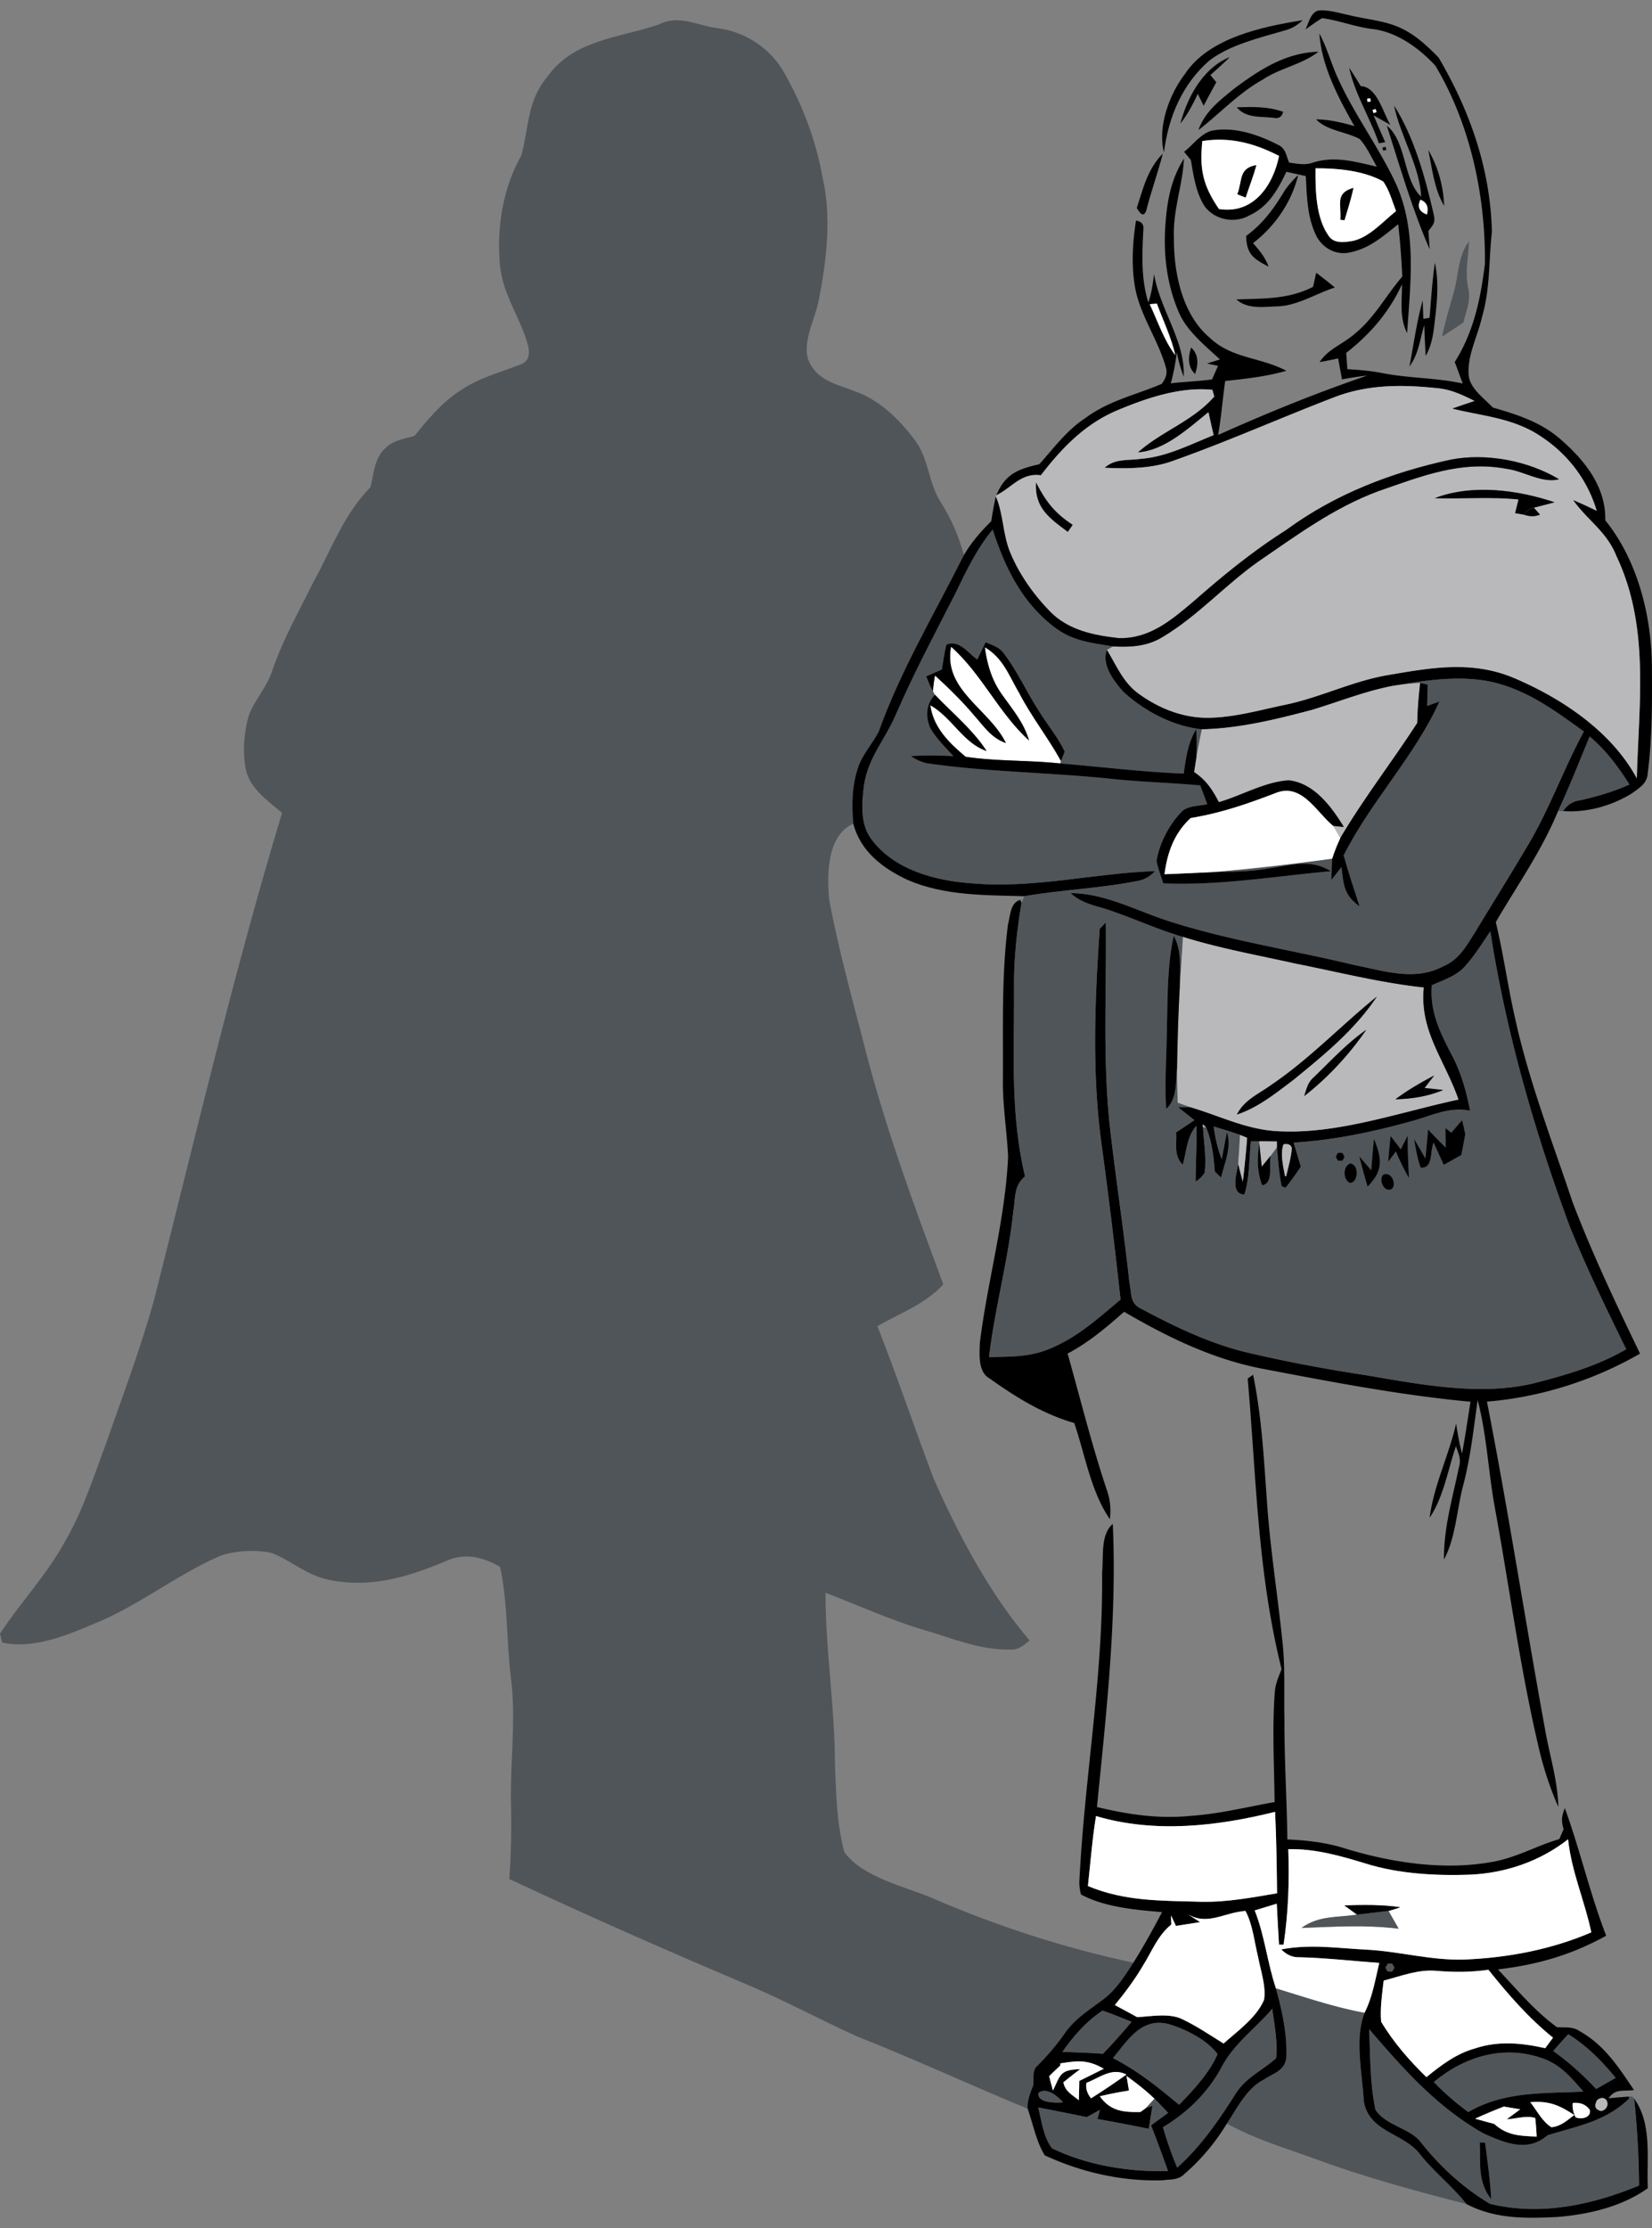 <?xml version="1.0" encoding="utf-8"?>
<svg xmlns="http://www.w3.org/2000/svg" fill="none" height="213" width="158">
  <rect width="100%" height="100%" fill="#808080" stroke="none"/>
  <path d="M126.117 1c.954-.078 1.976.251 2.904.445 1.609.403 3.391.518 4.87 1.203 1.483.67 2.579 1.716 3.701 2.857 3.009 5.116 4.959 10.688 5.095 16.662-.309 2.757-.152 5.42-.938 8.104-.388 1.778-1.426 3.704-1.285 5.519.053 1.308 1.478 2.276 2.307 3.165 2.301.67 4.476 1.35 6.348 2.925 2.364 2.035 4.477 4.567 4.414 7.863 3.05 3.771 4.382 8.977 4.455 13.753.027 3.453.047 6.974-.393 10.4-.057 1-.797 1.424-1.531 1.952-1.939 1.193-4.287 1.847-6.568 1.69.404-.597.923-.937 1.557-1.02 1.657-.367 3.24-.827 4.791-1.523-1.08-1.695-2.248-3.285-3.805-4.583-.991 2.386-1.929 4.777-3.02 7.12-1.599 3.846-3.868 7.037-5.96 10.615.755 3.129 1.174 6.315 1.903 9.443 1.3 5.849 3.523 11.583 5.425 17.28 1.882 4.949 4.168 9.762 6.469 14.528-4.44 2.558-9.535 4.175-14.641 4.588 2.081 10.626 3.722 21.345 5.677 31.991.456 2.292 1.085 4.405 1.153 6.759-.875-1.977-1.504-3.986-1.976-6.094-1.724-7.419-2.731-15.093-4.11-22.58-.618-3.385-.76-6.9-1.635-10.227-.383 2.73-.671 5.446-1.373 8.124-.624 2.307-.703 5.002-1.846 7.115-.031-3.034.808-5.796 1.41-8.731.268-.858-.005-1.319-.267-2.098-.765 2.228-1.179 4.876-2.516 6.843.393-3.087 1.84-5.954 2.532-8.993.157.957.299 1.914.571 2.856.304-1.648.545-3.301.807-4.954-6.683-.618-13.325-1.899-19.914-3.155-4.775-.926-9.042-3.013-13.215-5.441-1.699 1.491-3.392 2.935-5.405 3.992 1.237 4.395 2.338 8.836 3.79 13.163.283.826.367 1.716.252 2.668-1.809-2.606-2.375-6.179-3.407-9.192-3.004-.869-5.552-2.449-8.073-4.243-1.153-.612-.99-2.318-.954-3.421.697-5.76 2.437-11.813 2.7-17.793-.11-2.443-.525-4.86-.498-7.319.036-4.933-.147-10.013.492-14.91.226-.821.2-2.045 1.17-2.323l.12.293c-.451 2.674-.734 5.331-.718 8.046.036 6.169-.388 12.028 1.053 18.091-1.08.895-.901 2.009-1.116 3.275-.477 4.73-1.772 9.286-2.328 14.005 1.982-.052 3.79.011 5.672-.748 2.737-1.088 4.692-2.909 6.909-4.75a549.939 549.939 0 0 0-1.866-15.219c-.875-6.665-.587-13.54-.126-20.225l.582-.612c.084 6.953-.346 13.597.477 20.314.561 4.714 1.269 9.406 1.782 14.13.231 1.052.006 1.983 1.148 2.496 3.13 1.674 6.432 3.264 9.897 4.122 3.816.905 7.664 1.627 11.543 2.218 5.148.864 10.835 2.004 15.988.801 3.125-.801 6.134-1.658 8.938-3.28-1.898-3.856-3.779-7.733-5.394-11.714-3.392-9.171-6.091-18.556-7.606-28.23-.771 1.12-1.499 2.318-2.411 3.328-.813.931-2.071 1.324-3.177 1.815-.21 2.511.765 4.463 1.876 6.618.918 1.701 1.405 3.495 1.783 5.378-2.045-.392-3.633.471-5.546.989-3.712 1.031-7.475 1.836-11.334 2.061l.692 2.307c-.477.681-.948 1.387-1.478 2.02l-.362-.157c-.262-1.214-.33-2.48-.456-3.714v-.56c-.555-.011-1.116-.016-1.677-.021l-.807.01c-.179 1.659-.116 3.495-.624 5.085-1.415-.078-.692-2.108-.592-2.95.136.575.288 1.145.44 1.721.168-1.397.309-2.794.414-4.196l-.681-.277c-.834-.298-1.673-.549-2.517-.811.147 1.083.367 2.114.776 3.129.157-.869.325-1.743.493-2.611.472 1.475-.22 2.935-.556 4.374-.204-.189-.403-.382-.603-.571-.12-1.454-.267-2.877-.838-4.232l-.315-.298.021.288c.079 1.417.336 2.913.163 4.326-.179.324-.467.612-.865.863 0-1.784.126-3.557.068-5.336-.923 1.083-.923 2.391-1.3 3.735-.897-.931-.551-1.92-.629-3.102.582-.387 1.164-.774 1.745-1.167-.529-.413-1.053-.826-1.577-1.245l1.189.006c3.088.915 5.599 2.275 8.88 2.317 5.499.183 11.349-1.888 16.759-3.045-1.347-3.861-3.732-6.518-3.323-10.709-4.168-.45-8.188-1.48-12.293-2.291-3.601-.806-7.202-1.444-10.735-2.548-2.296-.67-4.456-1.658-6.71-2.443-1.468-.539-2.841-.654-4.037-1.742 3.402 0 6.459 1.784 9.772 2.794 5.661 1.778 11.616 2.683 17.387 4.08 2.831.55 5.74 1.575 8.477.12 1.536-.648 2.191-1.914 3.045-3.248 1.709-2.825 3.465-5.624 5.143-8.47 2.039-3.458 3.355-7.204 5.268-10.73-2.574-1.842-4.933-3.63-8.031-4.536-3.224-.963-6.987-.392-10.253.183-2.684.513-5.169 1.528-7.769 2.307-3.465.91-6.883 1.758-10.484 1.842-2.762-.304-5.425-1.706-7.465-3.547-.906-.989-2.17-2.637-1.614-4.055.922 1.502 1.557 3.129 3.025 4.186 1.887 1.376 4.141 2.296 6.505 2.312 2.448.016 5.006-.712 7.412-1.219 3.407-.69 6.453-2.255 9.876-2.851 4.173-.717 8.125-1.439 12.172.293 4.561 1.94 9.294 5.111 11.69 9.568.188-7.22 1.253-14.523-1.961-21.266-.901-2.302-2.757-3.39-4.141-5.347.765.32 1.52.675 2.265 1.036-.975-3.27-3.151-5.89-6.107-7.58-2.475-1.345-5.006-1.512-7.727-2.187.713-.256 1.431-.492 2.149-.732-1.074-.534-2.123-1.042-3.329-1.193-3.459-.382-6.84-.424-10.127.858-5.143 1.972-10.18 4.227-15.38 6.063-2.034.753-4.409.759-6.548.66 1.033-.906 2.192-.67 3.476-.859 2.38-.162 4.754-1.376 6.956-2.265-.173-.727-.335-1.454-.493-2.187-1.913 1.538-4.204 3.678-6.757 3.845 2.233-2.014 5.253-2.982 7.313-5.346l-.183-.639c-3.072-.313-6.317.796-9.122 1.973-3.082 1.308-5.278 3.594-7.28 6.2-1.888-.257-2.706 1.14-4.263 1.909.855-2.046 2.06-2.506 4.11-2.972 1.431-1.585 2.626-3.26 4.456-4.447 2.233-1.648 4.749-2.17 7.239-3.227.399-.487.551-.979.446-1.465-.661-2.501-2.291-4.782-2.889-7.32-.482-2.212-.346-4.613 0-6.837.535.089.771.382.703.879-.121 2.36-.231 4.65.472 6.947.325-.878.429-1.789.555-2.715.54 3.39 2.999 6.425 2.831 9.81a12.575 12.575 0 0 1-.655-2.35 21.392 21.392 0 0 1-.577 2.988c1.311-.152 2.637-.189 3.942-.372l.571-1.297-1.053-.225 1.242-.387c-1.352-1.256-3.082-2.642-3.868-4.353-1.243-2.778-1.594-5.875-1.321-8.893.167-2.109.581-4.144 1.745-5.949-.131 2.569-1.064 4.923-.964 7.523-.027 3.327.765 7.361 3.444 9.61 2.133 2.004 4.754 1.805 7.312 3.145-1.913.554-3.874.758-5.85.978-.241 1.721-.377 3.448-.676 5.158 4.707-2.108 9.394-4.018 14.269-5.681-.813.089-1.62.214-2.422.366-.126-.67-.246-1.334-.367-2.004a50.75 50.75 0 0 1-1.777.356c.828-1.25 2.071-1.637 3.234-2.6 2.024-1.611 3.041-3.678 4.676-5.577a76.384 76.384 0 0 0-.388-5.006c-1.468 1.172-2.794 2.354-4.712 2.715-1.264.24-2.464-.419-3.077-1.517-.918-1.795-.944-3.825-1.049-5.797-.618-.141-1.237-.277-1.855-.413-.839 1.72-1.683 3.285-3.497 4.148-1.426.822-3.318.482-4.314-.837-.849-1.308-1.069-2.93-1.326-4.43-.215-.268-.43-.53-.65-.79.875-.67 1.75-1.942 2.893-2.062 2.029-.309 4.257.445 6.044 1.37.808.346.797 1.01 1.112 1.727.781.094 1.494.272 2.264 0 2.081-.67 4.068-.084 6.123.387-.519-.884-.954-1.894-1.646-2.652-1.395-.727-3.093-.774-4.162-1.873 1.263.016 2.453.298 3.664.643-1.536-2.694-3.13-5.707-3.355-8.851.75 1.376 1.117 2.856 1.772 4.269 1.593 3.53 3.978 6.675 5.593 10.185 1.976 4.473 1.342 9.46 1.027 14.188-.754-1.538-.477-3.013-.492-4.66-1.232 2.667-3.025 4.744-5.331 6.549l.11 1.554c1.142.073 2.275.162 3.396.387 2.527.492 5.117.429 7.638.989-.252-.686-.503-1.371-.765-2.056 1.819-2.867 2.484-6.08 2.888-9.401.063-6.482-1.389-13.32-4.739-18.923-1.567-1.71-3.769-3.29-6.143-3.526-1.599-.21-3.098-.811-4.687-1.025-.561.334-1.074.716-1.609 1.088.346-.618.493-1.643 1.274-1.82Zm-11.124 12.483c-.278 2.736.063 4.248 1.589 6.497 3.286.529 5.168-2.223 5.75-5.074-2.359-1.209-4.665-1.837-7.339-1.423Zm10.825 2.61c-.016 2.05.016 4.698 1.248 6.445.513.811 1.614.623 2.411.477 1.531-.382 2.831-1.863 4.042-2.83-.367-.932-.64-2.025-1.243-2.841-1.887-1.036-4.34-1.256-6.458-1.25Zm-15.857 12.99c.76 1.617 1.363 3.453 2.453 4.886-.403-1.742-1.153-3.264-1.766-4.938-.226.016-.456.031-.687.052Zm12.796 80.305c-.336.926-.021 2.113.146 3.06l.111-.021c.199-.879.471-1.768.539-2.668-.078-.33-.346-.45-.796-.371Z" fill="#000"/>
  <path d="M68.744 2.712c2.6.345 5.037 1.993 6.29 4.3 1.746 3.082 3.014 6.43 3.633 9.924.886 3.809.383 7.979-.362 11.771-.346 1.884-1.824 4.337-.791 6.137.917 1.627 2.684 1.93 4.272 2.574 2.343.81 4.299 2.746 5.745 4.698 1.353 1.847 1.227 4.007 2.464 5.927 1.022 1.632 1.683 3.17 2.197 5.028-2.784 5.56-6.06 11.044-8.152 16.892-.577 1.104-1.462 2.083-1.913 3.254-.645 1.805-.676 3.631-.52 5.52-2.547 1.15-2.52 4.938-2.3 7.272.948 5.095 2.39 10.138 3.674 15.161 1.956 7.366 4.587 14.475 7.24 21.611-1.804 1.931-4.063 2.71-6.307 3.987 1.903 4.834 3.554 9.756 5.39 14.606 2.4 5.425 5.314 10.903 9.167 15.449-.629.486-1.069.931-1.929.868-2.956.021-5.347-1.056-8.114-1.857-3.208-.936-6.322-2.375-9.473-3.573-.01 5.472.897 10.918.902 16.401.1 2.773.173 5.723.902 8.407 1.756 2.375 5.65 3.233 8.277 4.327 6.238 2.709 12.717 4.813 19.369 6.225-.86 1.318-1.662 2.626-2.951 3.573-1.316.994-2.632 1.789-3.596 3.165-.802 1.157-1.672 2.156-2.663 3.155-.482.403-.304 1.292-.378 1.873-.298.727-.56 1.386-.534 2.192-5.463-2.244-10.815-4.745-16.314-6.906-3.706-1.684-7.286-3.625-11.055-5.189-7.46-3.155-14.866-6.425-22.2-9.862.168-2.443.215-4.85.157-7.298-.084-4.075.514-7.973-.02-12.038-.415-3.468-.278-7.104-1.028-10.51-1.725-.963-3.397-1.376-5.268-.507-3.623 1.517-7.16 2.573-11.13 1.747-2.08-.429-3.511-1.784-5.398-2.548-1.458-.35-3.57-.246-4.99.272-4.284 1.863-7.974 4.918-12.304 6.587-2.495 1.088-5.797 2.343-8.523 1.689l-.21-.852c1.934-2.94 4.403-5.54 6.128-8.653 1.735-2.935 2.72-6.037 3.9-9.208 1.636-4.677 3.407-9.338 4.728-14.115 3.932-15.516 7.585-31.153 12.22-46.482-1.337-1.14-3.093-2.323-3.46-4.154-.33-1.695-.189-3.594.309-5.242.587-1.48 1.714-2.647 2.212-4.195 1.012-2.967 2.516-5.598 3.921-8.444 1.782-3.197 2.857-6.425 5.478-9.098.325-1.329.377-2.893 1.526-3.824.697-.67 1.782-.811 2.689-1.083 1.32-1.643 2.631-3.207 4.424-4.363 1.735-1.167 3.617-1.659 5.535-2.396.902-.272 1.08-.863.923-1.748-.692-2.746-2.437-4.875-2.72-7.831-.31-3.62.262-7.288 2.054-10.48.729-2.688.54-5.194 2.464-7.485 2.532-3.6 6.899-3.72 10.694-5.028 1.96-.978 3.654.126 5.719.377Z" fill="#3C4349" fill-opacity=".7"/>
  <path d="M124.598 1.93c-.566.507-1.028.816-1.777.994-2.338.69-5.164 1.35-7.135 2.846-2.621 2.27-3.931 5.404-4.366 8.794-.624-2.47.519-5.556 2.034-7.528 2.296-3.443 7.422-4.494 11.244-5.106Z" fill="#000"/>
  <path d="M126.102 4.945c-1.609 1.245-3.638 1.538-5.346 2.674-2.328 1.302-4.058 3.212-6.139 4.818.629-1.768 1.982-2.783 3.376-3.929 2.448-1.826 4.943-3.474 8.109-3.563ZM117.62 5.453c-.592.602-1.227 1.162-1.856 1.721l.566.69a96.062 96.062 0 0 0-1.211 2.245c-.188-.382-.377-.758-.56-1.14-.472 1.004-.981 1.977-1.667 2.846.676-2.538 2.165-5.316 4.728-6.362ZM129.038 6.477c.388.58.75 1.171 1.111 1.763 1.568.041 2.139 2.6 2.836 3.698-.534-.298-1.074-.601-1.609-.905.362.858.723 1.711 1.106 2.559l-.608.104c-.833-2.438-2.296-4.708-2.836-7.22Zm1.704 2.966.063.303.304-.068-.068-.298-.299.063Zm.54 1.062.068.298.299-.063-.069-.303-.298.068Z" fill="#000"/>
  <path d="m130.742 9.454.299-.063.068.298-.304.069-.063-.304Z" fill="#fff"/>
  <path d="M118.286 10.256c1.531-.047 2.978-.084 4.44.434-.126.486-.43.68-.922.57-1.264-.146-2.648.058-3.518-1.004Z" fill="#000"/>
  <path d="m131.281 10.498.299-.068.068.304-.299.063-.068-.3Z" fill="#fff"/>
  <path d="M133.335 10.094c1.929 3.055 2.941 6.77 3.754 10.259.215.894.089 1.01-.472 1.726.037.58.073 1.162.115 1.742-1.667-3.819-2.825-7.852-4.094-11.813 1.924 1.57 1.547 5.2 3.282 6.791-.1-2.835-2.024-5.88-2.585-8.705Zm2.517 9.008c-.325.675-.116 1.146.623 1.418.184-.711-.026-1.182-.623-1.418Z" fill="#000"/>
  <path d="M122.332 14.905c-.582 2.852-2.464 5.603-5.75 5.075-1.526-2.25-1.867-3.762-1.589-6.498 2.674-.413 4.98.215 7.339 1.423Zm-3.989 3.662c.262.105.524.21.786.31.341-1.031.739-2.036 1.022-3.087-1.719.308-1.284 1.47-1.808 2.777Z" fill="#fff"/>
  <path d="m132.215 14.111.299-.084.084.3-.299.078-.084-.294ZM136.603 14.332c.959 1.669 1.431 3.432 1.525 5.347-.954-1.544-1.159-3.59-1.525-5.347ZM111.214 14.684c-.472 1.83-1.122 3.615-1.588 5.456-.289.743-.65.152-.902-.251.608-1.889 1.049-3.756 2.49-5.205ZM120.153 15.79c-.283 1.05-.682 2.055-1.022 3.086-.263-.1-.525-.204-.787-.309.524-1.308.089-2.47 1.809-2.778Z" fill="#000"/>
  <path d="M125.82 16.086c2.117-.005 4.571.215 6.458 1.25.603.817.875 1.91 1.242 2.841-1.211.968-2.511 2.448-4.041 2.83-.797.147-1.898.335-2.412-.476-1.232-1.747-1.263-4.394-1.247-6.445Zm2.385 4.902.382.047c.299-1.025.635-2.035.85-3.076-1.767.507-1.122 1.58-1.232 3.029Z" fill="#fff"/>
  <path d="M124.163 16.734c-.639 2.6-2.207 4.876-4.319 6.508.608.696 1.163 1.355 1.483 2.245-1.478-.774-2.086-1.167-2.144-2.935 1.62-1.167 2.7-2.679 3.711-4.374a9.57 9.57 0 0 1 1.269-1.444ZM129.435 17.973c-.215 1.04-.55 2.05-.849 3.076l-.383-.047c.11-1.45-.535-2.522 1.232-3.03Z" fill="#000"/>
  <path d="M135.852 19.086c.598.235.808.706.624 1.418-.739-.272-.949-.743-.624-1.418Z" fill="#fff"/>
  <path d="M140.498 23.063c-.063 1.543-.404 2.955-.074 4.493.273 1.188-.194 2.14-.461 3.275-.681.45-1.358.905-2.039 1.35.283-1.433.723-2.82 1.111-4.227.509-1.732.357-3.37 1.463-4.892Z" fill="#3C4349" fill-opacity=".7"/>
  <path d="M137.236 25.121c.346 1.627.251 3.249.068 4.886-.173 1.418-.226 2.747-.949 4.018a107.83 107.83 0 0 1-.136-2.95c-.425 1.407-.53 2.736-1.416 3.96.399-2.103.692-4.259 1.264-6.32l.062 1.758.598-.089c.147-1.753.252-3.52.509-5.263ZM125.883 26.074c.608.455 1.2.931 1.787 1.407-1.856.613-3.554 1.722-5.446 1.805-1.337.032-2.884.31-3.969-.659 2.574-.104 4.965.01 7.329-1.208.099-.45.199-.895.299-1.345Z" fill="#000"/>
  <path d="M110.648 29.023c.613 1.675 1.363 3.197 1.767 4.939-1.091-1.433-1.693-3.27-2.454-4.886.231-.021.462-.037.687-.053Z" fill="#fff"/>
  <path d="M113.92 33.219c.755.685.681 1.648.383 2.537-.734-.685-.671-1.653-.383-2.537Z" fill="#000"/>
  <path d="M137.697 37.133c1.205.152 2.254.66 3.328 1.193-.718.24-1.436.476-2.149.732 2.721.675 5.253.842 7.727 2.187 2.956 1.69 5.132 4.31 6.107 7.58a43.766 43.766 0 0 0-2.265-1.035c1.384 1.956 3.24 3.044 4.142 5.346 3.213 6.744 2.149 14.047 1.96 21.267-2.396-4.458-7.129-7.628-11.69-9.569-4.047-1.732-7.999-1.01-12.172-.293-3.423.596-6.468 2.16-9.876 2.851-2.406.508-4.964 1.235-7.412 1.22-2.364-.016-4.618-.937-6.505-2.313-1.468-1.057-2.102-2.684-3.025-4.185l.582-.32c1.693.084 3.266.006 4.749-.905 3.282-1.951 5.976-4.964 9.1-7.177 3.743-2.559 7.24-5.164 11.538-6.765 4.089-1.412 7.889-2.966 12.298-2.124 1.625.22 3.376 1.413 4.975.989-2.962-1.779-6.998-2.542-10.39-1.868-5.641 1.22-11.045 3.296-15.716 6.728-3.197 2.02-6.049 4.358-8.885 6.848-2.102 1.774-4.173 3.547-7.108 3.48-2.38-.262-4.791-.744-6.542-2.501-1.557-1.575-2.951-3.532-3.811-5.577-.77-1.753-.671-3.736-1.42-5.467l.052-.11c1.557-.77 2.374-2.166 4.261-1.91 2.003-2.605 4.199-4.891 7.282-6.199 2.804-1.177 6.049-2.286 9.121-1.972l.183.638c-2.06 2.365-5.079 3.332-7.312 5.347 2.553-.168 4.843-2.308 6.757-3.846.157.733.319 1.46.492 2.187-2.201.89-4.576 2.103-6.956 2.265-1.284.189-2.443-.047-3.475.858 2.138.1 4.513.095 6.547-.659 5.2-1.836 10.238-4.09 15.38-6.063 3.287-1.282 6.668-1.24 10.128-.858Zm-35.573 13.701c.152-.22.31-.44.467-.664-1.73-1.135-2.563-2.224-3.502-4.039-.147 2.417 1.305 3.416 3.035 4.703Zm35.09-3.207c2.679.079 5.342-.157 8.021.12-.11.44-.22.874-.325 1.309l.87.151c.566.183 1.069.178 1.504-.02l-.581-.654c.66-.168 1.326-.34 1.986-.513-3.543-1.193-7.91-1.769-11.475-.393Z" fill="#B9B9BC"/>
  <path d="M138.72 43.946c3.391-.674 7.428.09 10.39 1.868-1.599.424-3.35-.769-4.975-.989-4.409-.842-8.209.712-12.298 2.124-4.298 1.601-7.795 4.206-11.538 6.765-3.124 2.213-5.818 5.226-9.1 7.177-1.483.91-3.056.99-4.749.905-1.982-.319-3.785-.502-5.447-1.72-3.213-2.365-4.864-5.745-6.064-9.444-1.536 1.858-2.543 3.982-3.58 6.132-1.956 3.83-3.964 7.596-5.678 11.546-1.033 2.422-2.652 4.085-3.046 6.764-.21 1.71-.393 3.74.74 5.19 2.16 2.888 6.049 3.918 9.482 4.17 6.018.538 11.706-.953 17.619-1.167-.477.518-1.022.832-1.636.941-3.606.717-7.265.843-10.877 1.465-3.753-.11-7.59-.031-11.113-1.538-2.385-1.104-4.566-2.736-5.242-5.415-.157-1.888-.126-3.714.519-5.519.45-1.172 1.337-2.15 1.913-3.254 2.092-5.849 5.368-11.331 8.152-16.893.713-1.208 1.62-2.254 2.615-3.233.116-.795.263-1.585.43-2.364.75 1.731.65 3.714 1.42 5.467.86 2.045 2.255 4.002 3.812 5.577 1.751 1.757 4.162 2.239 6.542 2.5 2.935.068 5.006-1.705 7.108-3.479 2.836-2.49 5.688-4.828 8.885-6.848 4.671-3.432 10.075-5.509 15.716-6.728Z" fill="#000"/>
  <path d="M99.09 46.137c.938 1.815 1.772 2.903 3.502 4.038-.158.225-.315.445-.467.665-1.73-1.287-3.182-2.286-3.035-4.703ZM148.69 48.017c-.66.172-1.326.345-1.987.512-.377.042-.681.267-.922.675l-.87-.151c.104-.435.215-.869.325-1.308-2.679-.277-5.342-.042-8.021-.12 3.565-1.377 7.932-.801 11.475.392Z" fill="#000"/>
  <path d="m146.704 48.54.582.653c-.435.199-.938.204-1.504.02.241-.407.545-.632.922-.674Z" fill="#000"/>
  <path d="M94.939 50.637c1.2 3.698 2.851 7.078 6.064 9.443 1.662 1.219 3.465 1.402 5.447 1.72l-.582.32c-.556 1.418.708 3.066 1.615 4.054 2.039 1.842 4.702 3.244 7.464 3.547-.178.895-.367 1.795-.524 2.695.032-.9.032-1.805-.005-2.71-.813 1.318-.986 2.757-1.206 4.248-3.958-.157-7.879-.649-11.826-.973l.084-.225.357-.9c-.63-1.381-1.673-2.58-2.454-3.877-1.18-1.8-2.076-3.83-3.38-5.535-.452-.607-1.07-.753-1.72-1.056-.268.549-.535 1.103-.802 1.658-.886-.617-1.72-1.925-2.952-1.423-.194.78-.304 1.59-.435 2.38-.498.215-1 .435-1.499.65.136.34.278.68.425 1.014l.225.413.184.33c-.829.89-.912 2.025-.472 3.128.566 1.02 1.462 1.889 2.243 2.747-1.357-.073-2.71-.094-4.067-.005.482.335.99.565 1.53.685 5.95.858 11.91.874 17.823 1.507 2.768.287 5.551.355 8.319.607.226.596.446 1.198.671 1.794-.88.225-1.986.11-2.579.863-1.137 1.24-2.008 2.925-2.27 4.583.158.722.409 1.418.645 2.124 5.415.23 10.652-.68 16.015-1.161-1.945-1.22-3.764-.56-5.861-.278-1.835.335-3.669.34-5.525.367 3.827-.31 7.716-.775 11.522-1.287a66.23 66.23 0 0 0-.079 2.04c.325-.408.65-.821.97-1.23.199 1.727.241 2.684 1.725 3.757-.525-1.622-1.065-3.233-1.521-4.876 2.595-5.158 6.794-9.474 9.158-14.706-.393.141-.786.288-1.174.429.021-.68.042-1.36.052-2.04l-.718-.162c-.88.047-1.756.14-2.626.277 3.266-.576 7.03-1.146 10.253-.183 3.098.905 5.457 2.694 8.031 4.535-1.913 3.526-3.229 7.272-5.268 10.73-1.677 2.846-3.434 5.645-5.142 8.47-.855 1.334-1.51 2.6-3.046 3.25-2.736 1.454-5.646.428-8.476-.121-5.772-1.397-11.727-2.302-17.388-4.08-3.313-1.01-6.369-2.795-9.771-2.795 1.195 1.089 2.568 1.204 4.036 1.743 2.254.784 4.414 1.773 6.71 2.443-.084 1.616-.199 3.228-.304 4.844-.011-1.705.246-3.39-.572-4.944-.618 2.736-.576 5.75-.655 8.56-.016 2.657-.231 5.325-.073 7.972 1.038-.858.917-2.61 1.038-3.861.005 1.094.036 2.182.068 3.27.403.152.807.293 1.211.434l-1.19-.005c.524.418 1.048.832 1.578 1.245-.582.392-1.164.779-1.746 1.167.079 1.182-.267 2.171.629 3.102.377-1.345.377-2.652 1.3-3.735.058 1.778-.068 3.552-.068 5.336.398-.251.687-.539.865-.863.173-1.413-.084-2.909-.163-4.327l.294.011c.571 1.355.718 2.778.839 4.232.199.188.398.382.602.57.336-1.439 1.028-2.898.556-4.373-.168.868-.335 1.742-.493 2.61-.408-1.015-.629-2.045-.775-3.128.844.261 1.682.512 2.516.811-.047.915-.1 1.836-.173 2.751-.1.843-.823 2.872.592 2.951.509-1.59.446-3.427.624-5.085l.807-.011-.005.199c-.205 1.392-.225 2.668.273 4.008 1.137-.173.602-1.973.823-2.831.199-.267.393-.528.587-.795.125 1.235.194 2.501.456 3.714l.361.157c.53-.633 1.002-1.339 1.479-2.019l-.692-2.307c3.858-.225 7.622-1.031 11.333-2.061 1.913-.518 3.502-1.381 5.546-.989-.377-1.883-.865-3.678-1.782-5.378-1.112-2.156-2.087-4.107-1.877-6.618 1.106-.492 2.364-.884 3.177-1.815.912-1.01 1.64-2.208 2.411-3.328 1.515 9.674 4.215 19.059 7.606 28.23 1.615 3.981 3.497 7.858 5.394 11.713-2.804 1.622-5.813 2.48-8.937 3.28-5.153 1.204-10.841.063-15.989-.8a143.842 143.842 0 0 1-11.542-2.218c-3.465-.858-6.768-2.449-9.897-4.123-1.143-.512-.918-1.444-1.148-2.495-.514-4.724-1.222-9.417-1.783-14.13-.823-6.718-.393-13.362-.477-20.315l-.582.612c-.461 6.686-.749 13.561.126 20.226a546.064 546.064 0 0 1 1.866 15.218c-2.217 1.842-4.172 3.662-6.909 4.751-1.882.758-3.69.695-5.671.748.555-4.719 1.85-9.276 2.327-14.005.215-1.266.037-2.381 1.117-3.275-1.442-6.064-1.017-11.923-1.054-18.09-.016-2.716.267-5.374.718-8.047.09-.21.173-.424.262-.638 3.612-.623 7.271-.748 10.877-1.465.614-.11 1.159-.424 1.636-.942-5.913.215-11.6 1.706-17.619 1.167-3.433-.251-7.323-1.282-9.482-4.17-1.133-1.449-.95-3.479-.74-5.19.394-2.678 2.013-4.342 3.046-6.764 1.714-3.95 3.722-7.716 5.677-11.546 1.038-2.15 2.045-4.274 3.58-6.131Zm43.859 57.646c-.183-.151-.372-.303-.555-.455.01.623.016 1.245.026 1.868a51.893 51.893 0 0 1-1.688-1.727c-.073.926-.157 1.847-.252 2.773-.361-.628-.718-1.25-1.085-1.873.163.937.31 1.852.629 2.747 1.243.104.865-1.612 1.243-2.391.32.711.645 1.418.97 2.124.555-.314 1.111-.623 1.672-.937.136-.659.262-1.323.382-1.988a38.39 38.39 0 0 0-.304-1.344c-.346.398-.697.8-1.038 1.203Zm-6.033 2.778c.246-.329.498-.654.744-.983.362.879.771 1.721 1.248 2.547-.068-1.365-.136-2.725-.115-4.091-.221.45-.446.895-.671 1.34a61.39 61.39 0 0 0-.975-1.277c-.09.821-.158 1.643-.231 2.464Zm-1.358-2.208a153.061 153.061 0 0 0-.257 3.014c-.377-.445-.76-.884-1.142-1.329.241.968.503 1.93.791 2.888 1.531-1.559 1.368-2.673.608-4.573Zm-3.449 1.345-.21.382.215.377h.43l.205-.377-.215-.382h-.425Zm1.179 1.025c-.723.22-.702 1.617-.005 1.852.823-.047.844-1.815.005-1.852Zm3.135 1.099c-.445.528.142 1.763.87 1.324.467-.544-.141-1.732-.87-1.324Z" fill="#3C4349" fill-opacity=".7"/>
  <path d="M93.47 63.049c.267-.554.535-1.11.802-1.658.65.303 1.269.45 1.72 1.056 1.305 1.706 2.201 3.736 3.38 5.535.782 1.298 1.825 2.496 2.454 3.877l-.357.9c-1.232-2.24-2.825-4.243-4.004-6.519-.98-1.669-1.51-3.306-3.261-4.352.215 1.606.655 3.112 1.599 4.446 1.022 1.455 2.139 2.726 2.636 4.479-2.867-2.559-4.555-6.398-7.47-8.973-.775 4.144 3.68 5.928 5.258 9.208-1.415-.487-2.102-1.575-3.045-2.631-1.154-1.371-2.427-2.616-3.748-3.825-.095.497-.163.994-.2 1.491l-.225-.413a34.39 34.39 0 0 1-.424-1.015c.498-.214 1-.434 1.499-.649.13-.79.24-1.6.435-2.38 1.232-.502 2.065.806 2.951 1.423Z" fill="#000"/>
  <path d="M90.97 61.844c2.914 2.574 4.602 6.414 7.47 8.972-.499-1.753-1.615-3.024-2.637-4.478-.944-1.334-1.384-2.841-1.6-4.447 1.752 1.046 2.281 2.684 3.261 4.352 1.18 2.276 2.773 4.28 4.005 6.519l-.084.225c-2.993-.324-6.06-.194-9.026-.638-1.578-1.319-3.093-2.794-3.381-4.928 2.086 1.182 3.14 3.61 5.378 4.373-1.28-1.998-3.303-3.646-4.938-5.378l-.184-.33c.037-.496.105-.993.2-1.49 1.32 1.208 2.594 2.453 3.748 3.824.943 1.057 1.63 2.145 3.045 2.631-1.578-3.28-6.033-5.064-5.258-9.207Z" fill="#fff"/>
  <path d="M133.199 65.566a25.97 25.97 0 0 1 2.626-.277c-.141 1.271-.251 2.537-.272 3.82-2.39 3.698-5.132 7.213-7.365 11.006a37.27 37.27 0 0 0-.682-1.172l1.023.105c-1.18-1.915-2.831-4.19-5.263-4.457-2.281.13-4.503 1.454-6.694 2.087-.624-1.214-1.222-2.108-2.37-2.882.074-.46.147-.926.22-1.387.158-.9.346-1.8.525-2.694 3.601-.084 7.019-.931 10.484-1.841 2.6-.78 5.084-1.795 7.768-2.308Z" fill="#B9B9BC"/>
  <path d="m135.826 65.29.718.161c-.011.68-.032 1.36-.053 2.04.388-.14.781-.287 1.175-.428-2.365 5.231-6.563 9.547-9.158 14.706.456 1.642.996 3.253 1.52 4.875-1.484-1.072-1.526-2.03-1.725-3.756-.319.408-.644.821-.97 1.23.016-.68.042-1.36.079-2.04.21-.665.472-1.32.776-1.963 2.233-3.793 4.975-7.308 7.365-11.007.021-1.282.131-2.548.273-3.819Z" fill="#000"/>
  <path d="M89.418 66.41c1.636 1.732 3.659 3.38 4.938 5.378-2.238-.764-3.292-3.191-5.378-4.373.288 2.134 1.803 3.61 3.38 4.928 2.968.444 6.034.314 9.028.638 3.947.324 7.868.816 11.826.973.22-1.49.393-2.93 1.205-4.248.037.905.037 1.81.006 2.71l-.221 1.386c1.148.775 1.746 1.67 2.37 2.883 2.191-.633 4.414-1.957 6.694-2.088 2.432.267 4.083 2.543 5.263 4.458l-1.022-.105c-1.641-1.35-3.025-4.19-5.562-3.118-2.679 1.026-5.211 1.9-8.062 2.365-1.568 1.428-2.244 3.306-2.506 5.373 1.504-.058 3.009-.126 4.513-.2 1.856-.025 3.691-.03 5.525-.365 2.097-.283 3.916-.942 5.861.277-5.363.481-10.599 1.392-16.014 1.161-.236-.706-.488-1.402-.645-2.124.262-1.658 1.132-3.343 2.27-4.582.592-.754 1.698-.639 2.579-.864-.226-.596-.446-1.198-.671-1.794-2.768-.251-5.552-.32-8.319-.607-5.913-.633-11.874-.649-17.823-1.507a4.314 4.314 0 0 1-1.53-.685c1.357-.089 2.71-.068 4.067.005-.781-.858-1.678-1.726-2.244-2.746-.44-1.104-.356-2.24.472-3.129Z" fill="#000"/>
  <path d="M152.041 70.41c1.557 1.298 2.726 2.888 3.806 4.583-1.552.696-3.135 1.156-4.792 1.522-.634.084-1.153.424-1.557 1.02l-.477-.005c1.091-2.343 2.029-4.734 3.02-7.12Z" fill="#3C4349" fill-opacity=".7"/>
  <path d="M121.945 75.835c2.538-1.073 3.921 1.768 5.562 3.118.236.387.461.779.682 1.171a15.469 15.469 0 0 0-.776 1.962c-3.806.513-7.695.978-11.522 1.287-1.505.073-3.009.141-4.514.199.263-2.067.939-3.945 2.506-5.373 2.852-.465 5.384-1.34 8.062-2.364Z" fill="#fff"/>
  <path d="M113.138 89.563c3.534 1.103 7.135 1.742 10.736 2.547 4.105.811 8.125 1.842 12.293 2.292-.409 4.19 1.976 6.848 3.323 10.709-5.41 1.156-11.26 3.228-16.759 3.044-3.281-.041-5.792-1.402-8.88-2.317a60.777 60.777 0 0 1-1.211-.434c-.031-1.089-.062-2.177-.068-3.27.047-2.574.116-5.153.262-7.727.105-1.617.221-3.228.304-4.844Zm5.159 16.971c2.018-.654 3.769-2.077 5.451-3.349 2.972-2.432 5.782-4.708 7.947-7.93-3.407 2.74-6.421 5.958-10.085 8.433-1.259.92-2.553 1.402-3.313 2.846Zm6.437-1.758c2.259-1.753 4.319-3.987 5.939-6.34-1.856 1.291-3.423 3.007-5.048 4.566-.556.487-.666 1.104-.891 1.774Zm8.722.309c1.626-.053 3.067-.267 4.577-.89-.593-.068-1.19-.131-1.788-.193.31-.398.619-.801.928-1.198-1.289.68-2.548 1.402-3.717 2.281Z" fill="#B9B9BC"/>
  <path d="M112.263 89.46c.818 1.555.561 3.24.572 4.945-.147 2.574-.215 5.153-.262 7.727-.121 1.25 0 3.003-1.038 3.861-.157-2.648.057-5.316.073-7.973.079-2.81.037-5.823.655-8.56ZM131.695 95.262c-2.165 3.222-4.975 5.498-7.947 7.931-1.683 1.271-3.434 2.694-5.452 3.348.76-1.444 2.055-1.925 3.313-2.846 3.664-2.475 6.678-5.692 10.086-8.433ZM130.674 98.441c-1.62 2.355-3.68 4.588-5.939 6.341.225-.67.335-1.287.891-1.773 1.625-1.559 3.192-3.275 5.048-4.568ZM137.174 102.809c-.31.397-.619.8-.928 1.198.597.062 1.195.125 1.787.193-1.509.623-2.951.837-4.576.89 1.169-.879 2.427-1.601 3.717-2.281ZM139.836 107.082c.11.445.21.895.304 1.345-.12.664-.246 1.328-.382 1.988-.561.313-1.117.622-1.673.936-.325-.706-.65-1.413-.969-2.124-.378.779 0 2.495-1.243 2.391-.32-.895-.466-1.81-.629-2.747.367.623.724 1.245 1.085 1.873.095-.926.178-1.847.252-2.773a50.921 50.921 0 0 0 1.688 1.727c-.011-.623-.016-1.245-.026-1.868.183.152.372.304.555.455.341-.403.692-.805 1.038-1.203Z" fill="#000"/>
  <path d="m115.036 107.469.315.299-.294-.011-.021-.288ZM118.596 108.492l.681.277a93.651 93.651 0 0 1-.414 4.196c-.152-.575-.304-1.146-.44-1.721.073-.916.126-1.836.173-2.752Z" fill="#B9B9BC"/>
  <path d="M132.996 108.594c.33.419.655.848.975 1.277.225-.445.451-.89.671-1.34-.021 1.366.047 2.726.115 4.091a21.124 21.124 0 0 1-1.247-2.547c-.247.329-.498.654-.745.983.074-.821.142-1.643.231-2.464Z" fill="#000"/>
  <path d="M120.446 109.098c.561.005 1.121.01 1.677.021v.559c-.194.267-.388.529-.587.796l-.86 1.056c-.078-.748-.157-1.491-.236-2.234l.006-.198Z" fill="#B9B9BC"/>
  <path d="M131.407 108.859c.76 1.899.923 3.014-.608 4.573a62.323 62.323 0 0 1-.792-2.888c.383.445.766.884 1.143 1.329.079-1.005.157-2.009.257-3.014ZM120.44 109.297l.235 2.234.86-1.057c-.22.858.315 2.658-.823 2.83-.498-1.339-.477-2.616-.272-4.007Z" fill="#000"/>
  <path d="M122.757 109.39c.451-.078.719.042.797.372-.068.9-.341 1.789-.54 2.668l-.11.021c-.168-.947-.482-2.135-.147-3.061Z" fill="#B9B9BC"/>
  <path d="M127.958 110.199h.425l.215.382-.205.377h-.43l-.214-.377.209-.382ZM129.137 111.227c.839.036.818 1.804-.005 1.852-.697-.236-.718-1.633.005-1.852ZM132.271 112.318c.729-.408 1.337.78.871 1.324-.729.439-1.316-.796-.871-1.324ZM119.33 131.779l.519-.361c.828 4.044 1.027 8.02 1.326 12.121.299 4.39.985 8.701 1.447 13.09.32 2.579.162 5.242.225 7.842-.016 3.793.236 7.575.278 11.368 1.824.084 3.617.277 5.363.816 4.44 1.376 9.488 2.171 14.095 1.355 2.349-.371 4.304-1.543 6.548-2.202a77.1 77.1 0 0 0 .414-.942c-.247-.868-.184-1.219.115-2.025 1.468 4.024 2.411 8.209 3.958 12.206-3.371 1.846-6.537 2.762-10.353 3.217 1.829 1.931 3.475 3.939 5.646 5.525.796.052 1.504-.089 2.201.397 2.359 1.339 3.691 3.422 5.164 5.608-.981.152-1.788-.177-2.427.796.655-.074 1.31-.126 1.97-.168l-.015.199c-2.244 2.187-4.917 2.611-7.79 3.5-1.918 1.679-4.073.727-6.112-.162-4.508-2.564-7.643-6.132-10.951-9.977.105 2.537.074 5.206.598 7.691.97 1.506 3.292 1.773 4.309 3.07 1.808 2.313 4.115 4.432 6.647 5.928 4.807 1.182 9.766.115 14.258-1.747a86.127 86.127 0 0 0-.472-8.313c1.756 2.464 1.175 5.728 1.311 8.569-2.511 1.779-5.641 2.501-8.66 2.752-3.035.146-5.934.204-8.691-1.24-1.374-1.727-3.125-3.082-4.493-4.819-1.572-1.988-4.849-2.061-5.326-5.032-.136-2.642-.906-5.922.074-8.423.77-1.533 1.017-3.129 1.41-4.776-2.543-.178-5.064-.477-7.612-.539-.65.031-1.231-.22-1.761-.748 2.763-.529 5.305-.126 8.057.015 3.187.152 6.217 1.047 9.436.952 4.183-.172 8.303-.947 12.161-2.6-.639-3.034-1.892-5.786-2.222-8.899-2.684 2.114-6.008 3.244-9.415 3.385-3.297.11-6.799-.078-9.965-1.072-2.432-.738-4.812-1.423-7.381-1.366.11 3.092.005 6.069-.451 9.129h-.435c-.073-1.307-.157-2.61-.215-3.918-.702.22-1.405.429-2.112.643.964 2.423 1.205 4.991 2.034 7.455.587 2.13 1.1 4.421.99 6.639-.167 1.266-1.21 1.449-2.128 2.072-1.683.853-2.537 2.71-3.559 4.217-1.122 1.831-2.469 3.452-4.099 4.849-.546.555-1.306.466-2.034.565-3.864.126-7.79-.758-11.286-2.385-.813-1.329-1.117-3.003-1.636-4.468-.026-.806.236-1.465.535-2.192.073-.581-.105-1.47.377-1.873.991-.999 1.861-1.998 2.663-3.155.965-1.376 2.28-2.171 3.596-3.165 1.29-.947 2.092-2.255 2.951-3.573.986-1.564 1.877-3.186 2.737-4.823-2.527-.215-5.478-.461-7.748-1.685a4.077 4.077 0 0 1-.152-1.46c.519-10.013 2.275-19.435 2.165-29.301.157-1.455-.194-3.631 1.022-4.662.404 9.108-.618 18.023-1.515 27.063 2.941.706 5.887 1.156 8.917.848 2.747-.178 5.373-.843 8.073-1.324-.032-3.463-.242-6.974.015-10.432.042-.811.357-1.527.656-2.27-2.323-9.286-2.417-18.431-3.245-27.785Zm-15.281 48.512c3.528 1.486 7.072 1.397 10.825 1.507 2.469.052 4.844-.403 7.266-.811-.032-2.595-.063-5.19-.189-7.785-5.578 1.387-11.522 2.062-17.126.403-.362 2.213-.529 4.458-.776 6.686Zm7.947 2.956.032.727c-1.29 1.052-1.783 2.422-2.632 3.798-.807 1.387-1.756 2.668-2.773 3.903.713.382 1.426.764 2.134 1.156 1.331-.068 3.019-.403 4.261.168 1.395.659 2.695 1.538 4.005 2.354 1.342-1.193 3.166-2.496 3.874-4.18.21-1.329-.341-2.815-.576-4.128-.362-1.423-.504-3.071-1.206-4.368-2.05.151-3.664 1.454-5.551.287.403.262.812.524 1.216.785-.771.115-1.541.236-2.312.361l-.414-.884-.032-.063-.026-.047v.131Zm20.738 4.468-.226.376.21.377.43.005.22-.376-.21-.377-.424-.005Zm-.399 1.622c-.141 1.281-.356 2.647-.241 3.928 1.159 1.947 2.71 3.725 4.33 5.3 1.442-1.161 2.836-2.239 4.655-2.747 2.233-.742 4.461-.523 6.71-.02.246-.335.492-.67.744-1.005-2.354-1.894-4.298-4.149-6.18-6.492-1.672.24-3.266.246-4.943.104-1.778-.162-3.371.492-5.075.932Zm-30.728 6.816c1.3.032 2.594.089 3.884.178a62.707 62.707 0 0 0 2.736-3.055c-.922-.372-1.835-.748-2.778-1.073-1.573 1.042-2.763 2.423-3.842 3.95Zm9.624 7.199a34.79 34.79 0 0 0 1.358 3.861c2.275-2.041 3.942-4.468 5.567-7.031.996-1.601 2.552-2.224 3.894-3.432.168-1.544-.167-3.181-.367-4.719-1.703 1.983-3.7 3.338-4.917 5.707-1.315 2.376-3.218 4.212-5.535 5.614Zm-4.786-6.608c2.333 1.183 4.33 2.799 6.332 4.463 1.374-1.439 2.868-2.998 3.67-4.844-.991-1.371-3.156-2.444-4.776-2.899-2.558-.575-3.821 1.606-5.226 3.28Zm42.109-.68c1.51 1.078 2.841 2.281 4.11 3.631.618-.356 1.242-.706 1.861-1.062-1.321-1.611-2.752-3.066-4.535-4.17-.487.524-.959 1.062-1.436 1.601Zm-11.417 2.967a25.244 25.244 0 0 0 3.292 2.867c3.433-1.994 7.161-1.774 11.008-1.947-1.164-1.344-2.207-2.61-3.958-3.201-3.706-1.287-7.417-.157-10.342 2.281Zm-35.724-1.58c-.357.334-.719.675-1.07 1.02.115.46.236.915.362 1.376.739-1.528.671-1.983 2.605-2.046-.545.408-1.085.832-1.609 1.261.183.884.849 1.182 1.478 1.711.021-.612.037-1.23.047-1.847.781-.382 1.557-.769 2.338-1.161-1.509-.885-2.49-.785-4.157-.513l.006.199Zm6.321.868c-1.41-.711-2.516.288-3.821.785-.094.513.052 1.01.44 1.486a81.392 81.392 0 0 0 3.381-2.271Zm.011.126.231 1.402c-.939.136-1.861.324-2.784.544 1.017 1.428 2.254 1.533 3.884 1.501l.514-.371.629-.209c-.115.732-.231 1.459-.351 2.192-1.63-.335-3.266-.654-4.907-.937.079-.293.163-.581.242-.874-.42.231-.844.461-1.264.691a442.19 442.19 0 0 0-4.639-.921c.31 1.251.508 2.862 1.321 3.903 3.371 1.632 7.365 2.271 11.092 2.176a162.687 162.687 0 0 0-1.625-4.373l1.63-1.193c-.429-.455-.854-.916-1.3-1.35-.833-.805-1.74-1.501-2.673-2.181Zm-6.076 2.532c-.498-.581-1.572-1.496-2.337-.911-.205.989 1.719.968 2.337.911Zm51.089-.23c-.325.575-.194.926.388 1.056 1.048-.251.582-1.768-.388-1.056Zm-8.927.633c-.933.361-1.85.742-2.752 1.161.608.167 1.216.335 1.829.497 1.238 1.12 2.475 1.146 4.063 1.214a28.417 28.417 0 0 0-.136-1.779c-.839-.267-1.866.073-2.731.126.429-.32.865-.639 1.294-.958-.524-.084-1.048-.172-1.567-.261Zm2.532-.424c.613.785 1.153 1.857 2.013 2.396.922-.089 1.489-.649 2.191-1.172-1.447-.942-2.411-1.371-4.204-1.224Zm4.052.078c-.047.45.047.905.278 1.371.529.225 1.494.047 1.368-.696-.362-.528-.912-.753-1.646-.675Z" fill="#000"/>
  <path d="M104.825 173.606c5.604 1.658 11.548.983 17.126-.403.126 2.595.157 5.19.189 7.785-2.422.408-4.797.863-7.266.811-3.753-.11-7.297-.021-10.825-1.507.247-2.229.414-4.473.776-6.686Z" fill="#fff"/>
  <path d="M149.973 175.824c.331 3.113 1.583 5.865 2.223 8.899-3.858 1.653-7.978 2.428-12.161 2.6-3.219.094-6.249-.8-9.436-.952-2.752-.141-5.295-.544-8.057-.016.529.529 1.111.78 1.761.748 2.548.063 5.069.361 7.612.539-.394 1.648-.64 3.244-1.41 4.777-2.899-.539-5.662-1.481-8.472-2.339-.828-2.464-1.069-5.033-2.033-7.455.707-.214 1.41-.424 2.112-.643.058 1.308.142 2.61.215 3.918h.435c.456-3.06.561-6.037.451-9.129 2.568-.057 4.948.628 7.381 1.366 3.166.994 6.667 1.182 9.965 1.072 3.407-.141 6.73-1.271 9.414-3.385Zm-21.398 6.325 1.217.884-.126.016c-1.872.267-3.591.078-5.19 1.256 3.13-.121 6.165-.32 9.294.073-.325-.57-.65-1.135-.969-1.7.372-.11.749-.225 1.116-.351-1.793-.267-3.528-.22-5.342-.178Z" fill="#fff"/>
  <path d="M133.918 182.324c-.367.125-.744.24-1.116.35-1.007.12-2.008.23-3.009.356l-1.216-.884c1.813-.042 3.549-.089 5.341.178Z" fill="#000"/>
  <path d="m111.996 183.111.026.047.032.063.414.884c.77-.125 1.541-.246 2.312-.361l-1.217-.784c1.888 1.166 3.502-.136 5.552-.288.702 1.297.844 2.945 1.205 4.368.236 1.313.787 2.799.577 4.128-.708 1.684-2.532 2.987-3.874 4.18-1.31-.816-2.61-1.695-4.005-2.354-1.242-.57-2.93-.236-4.261-.168-.708-.392-1.421-.774-2.134-1.156 1.017-1.234 1.966-2.516 2.773-3.903.849-1.375 1.342-2.746 2.632-3.798l-.032-.727v-.131Z" fill="#fff"/>
  <path d="m129.666 183.043.125-.015c1.002-.126 2.003-.236 3.009-.356.32.565.645 1.13.97 1.7-3.129-.392-6.164-.193-9.294-.073 1.599-1.177 3.318-.989 5.19-1.256ZM132.734 187.715l.424.005.21.377-.22.376-.43-.005-.21-.376.226-.377Z" fill="#3C4349" fill-opacity=".7"/>
  <path d="M137.41 188.402c1.678.141 3.271.136 4.943-.105 1.882 2.344 3.827 4.598 6.181 6.492-.252.335-.498.67-.745 1.005-2.248-.503-4.476-.722-6.709.021-1.819.507-3.214 1.585-4.655 2.746-1.62-1.575-3.172-3.353-4.33-5.299-.116-1.282.099-2.648.241-3.929 1.704-.44 3.297-1.094 5.074-.931Z" fill="#fff"/>
  <path d="M122.035 190.078c2.809.858 5.572 1.8 8.471 2.339-.98 2.5-.21 5.781-.074 8.422.477 2.972 3.754 3.045 5.326 5.033 1.369 1.737 3.119 3.092 4.493 4.818-4.618-1.177-9.205-2.427-13.698-4.033-3.113-1.167-6.28-2.04-9.215-3.652 1.022-1.506 1.877-3.364 3.559-4.216.918-.623 1.961-.806 2.128-2.072.111-2.218-.403-4.51-.99-6.639ZM105.449 192.207c.943.324 1.856.701 2.778 1.073a63.234 63.234 0 0 1-2.736 3.055 86.345 86.345 0 0 0-3.885-.178c1.08-1.528 2.27-2.909 3.843-3.95Z" fill="#3C4349" fill-opacity=".7"/>
  <path d="M121.683 192.031c.199 1.538.535 3.176.367 4.719-1.342 1.209-2.899 1.831-3.895 3.432-1.625 2.563-3.292 4.991-5.567 7.031a34.79 34.79 0 0 1-1.358-3.861c2.317-1.402 4.22-3.238 5.536-5.613 1.216-2.37 3.213-3.725 4.917-5.708ZM111.671 193.461c1.62.456 3.785 1.528 4.776 2.899-.802 1.846-2.296 3.405-3.67 4.844-2.002-1.664-3.999-3.28-6.332-4.462 1.405-1.675 2.668-3.856 5.226-3.281ZM130.95 193.98c3.308 3.846 6.443 7.414 10.951 9.977 2.039.889 4.193 1.842 6.112.162 2.873-.889 5.546-1.313 7.79-3.5l.015-.198.273-.011.199.199c.294 2.757.446 5.54.472 8.313-4.492 1.862-9.451 2.929-14.258 1.747-2.532-1.496-4.839-3.615-6.647-5.927-1.017-1.298-3.339-1.564-4.309-3.071-.524-2.485-.493-5.153-.598-7.691Zm10.584 10.845c.073 1.988-.226 3.741 1.085 5.405-.094-1.816-.357-3.6-.587-5.405h-.498Z" fill="#3C4349" fill-opacity=".7"/>
  <path d="M149.991 194.461c1.783 1.104 3.214 2.558 4.535 4.169-.619.356-1.243.707-1.861 1.062-1.269-1.349-2.6-2.553-4.11-3.63.477-.539.949-1.078 1.436-1.601ZM147.48 196.748c1.751.591 2.794 1.857 3.957 3.202-3.847.172-7.574-.047-11.008 1.946a25.31 25.31 0 0 1-3.292-2.867c2.925-2.438 6.637-3.568 10.343-2.281Z" fill="#3C4349" fill-opacity=".7"/>
  <path d="m101.413 197.449-.006-.199c1.667-.272 2.648-.371 4.157.513-.781.392-1.557.779-2.338 1.161-.01.618-.026 1.235-.047 1.847-.629-.528-1.295-.826-1.478-1.711a47.227 47.227 0 0 1 1.609-1.26c-1.934.062-1.866.518-2.605 2.045a67.99 67.99 0 0 1-.362-1.376c.351-.345.713-.685 1.07-1.02Z" fill="#fff"/>
  <path d="M107.735 198.318a80.388 80.388 0 0 1-3.381 2.27c-.388-.476-.535-.973-.441-1.485 1.306-.497 2.412-1.497 3.822-.785ZM107.743 198.449c.933.68 1.84 1.376 2.674 2.182-.278.298-.556.596-.829.894l-.513.372c-1.63.031-2.868-.073-3.885-1.502a31.82 31.82 0 0 1 2.784-.544l-.231-1.402Z" fill="#fff"/>
  <path d="M99.33 200.067c.766-.586 1.841.33 2.339.911-.619.057-2.543.078-2.338-.911ZM110.418 200.625c.446.434.87.895 1.3 1.35-.545.397-1.085.795-1.63 1.193a161.426 161.426 0 0 1 1.625 4.373c-3.727.094-7.722-.544-11.092-2.176-.813-1.041-1.012-2.653-1.321-3.903 1.551.298 3.093.607 4.639.921l1.263-.691c-.078.293-.162.581-.241.874 1.641.282 3.276.602 4.907.936.12-.732.236-1.459.351-2.192l-.629.21c.272-.299.55-.597.828-.895Z" fill="#3C4349" fill-opacity=".7"/>
  <path d="M152.758 200.747c.97-.712 1.437.805.388 1.057-.582-.131-.713-.482-.388-1.057Z" fill="#B9B9BC"/>
  <path d="M143.832 201.375c.519.089 1.043.178 1.567.262l-1.295.957c.865-.052 1.893-.392 2.731-.126.063.592.11 1.183.137 1.779-1.589-.068-2.826-.094-4.063-1.214-.613-.162-1.221-.329-1.829-.497.901-.418 1.819-.8 2.752-1.161ZM146.362 200.958c1.793-.147 2.758.282 4.204 1.224-.702.523-1.268 1.083-2.191 1.172-.859-.539-1.399-1.611-2.013-2.396ZM150.415 201.035c.734-.079 1.284.146 1.646.675.126.743-.839.92-1.368.695-.231-.465-.325-.92-.278-1.37Z" fill="#fff"/>
  <path d="M141.535 204.824h.498c.231 1.805.493 3.589.587 5.404-1.31-1.663-1.011-3.416-1.085-5.404Z" fill="#000"/>
</svg>